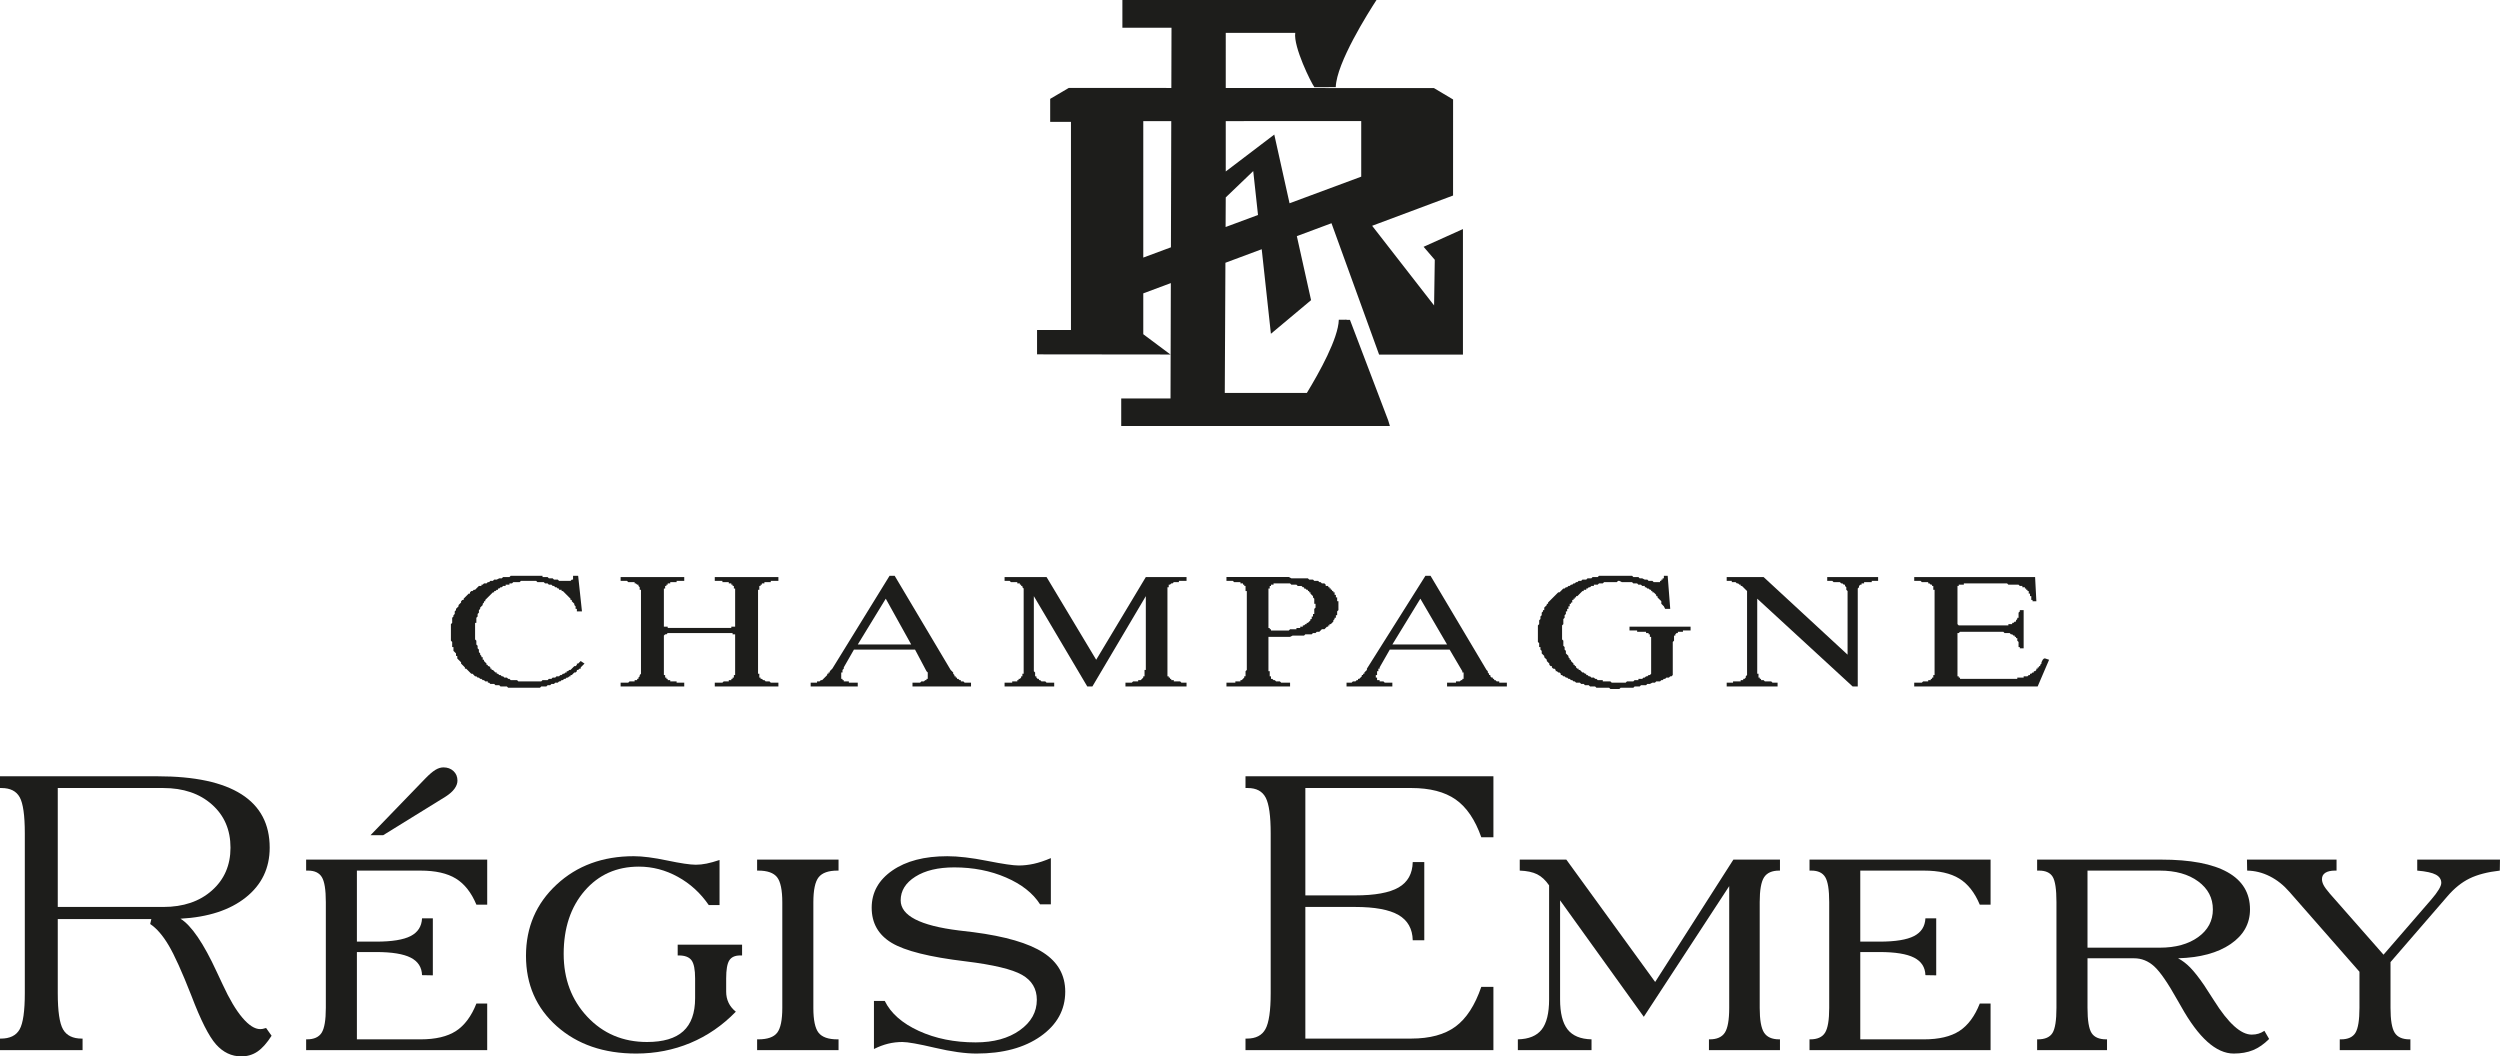 <?xml version="1.0" encoding="UTF-8"?><svg id="Calque_2" xmlns="http://www.w3.org/2000/svg" width="163.689mm" height="69.168mm" viewBox="0 0 464 196.066"><defs><style>.cls-1{fill:#1d1d1b;}</style></defs><g id="Calque_1-2"><g><polygon class="cls-1" points="98.33 127.648 98.566 127.648 99.038 127.648 99.275 127.648 99.511 127.648 99.747 127.648 100.219 127.648 100.456 127.411 100.692 127.411 100.928 127.411 101.4 127.411 101.636 127.175 101.872 127.175 102.109 127.175 102.345 126.939 102.581 126.939 102.817 126.939 103.053 126.703 103.289 126.703 103.526 126.703 103.762 126.467 103.998 126.467 104.234 126.231 104.47 126.231 104.706 125.994 104.943 125.994 105.179 125.758 105.415 125.758 105.651 125.522 105.887 125.522 105.887 125.286 106.123 125.286 106.359 125.05 106.596 124.814 106.832 124.814 107.068 124.577 107.068 124.341 107.304 124.341 107.54 124.105 107.776 124.105 107.776 123.869 108.013 123.633 108.249 123.397 108.485 123.16 107.776 122.688 107.54 122.924 107.304 123.16 107.068 123.16 107.068 123.397 106.832 123.633 106.596 123.633 106.359 123.869 106.123 124.105 105.887 124.341 105.651 124.341 105.415 124.577 105.179 124.577 105.179 124.814 104.943 124.814 104.706 125.05 104.47 125.05 104.234 125.286 103.998 125.286 103.762 125.522 103.526 125.522 103.289 125.522 103.053 125.758 102.817 125.758 102.581 125.758 102.345 125.994 102.109 125.994 101.872 125.994 101.636 126.231 101.4 126.231 101.164 126.231 100.928 126.231 100.692 126.231 100.456 126.467 100.219 126.467 99.983 126.467 99.747 126.467 99.511 126.467 99.275 126.467 99.038 126.467 98.802 126.467 98.566 126.467 98.33 126.467 98.094 126.467 97.858 126.467 97.621 126.467 97.385 126.467 97.149 126.467 96.913 126.467 96.677 126.467 96.441 126.467 96.205 126.467 95.968 126.231 95.732 126.231 95.496 126.231 95.26 126.231 95.024 126.231 94.788 126.231 94.552 125.994 94.315 125.994 94.079 125.758 93.843 125.758 93.607 125.758 93.371 125.522 93.135 125.522 92.898 125.286 92.662 125.286 92.426 125.05 92.19 125.05 92.19 124.814 91.954 124.814 91.718 124.577 91.481 124.341 91.245 124.341 91.245 124.105 91.009 124.105 91.009 123.869 90.773 123.633 90.537 123.633 90.537 123.397 90.3 123.397 90.3 123.16 90.064 122.924 89.828 122.688 89.828 122.452 89.592 122.452 89.592 122.216 89.592 121.98 89.356 121.98 89.356 121.743 89.12 121.507 89.12 121.271 88.884 121.035 88.884 120.799 88.884 120.563 88.647 120.326 88.647 120.09 88.647 119.854 88.411 119.618 88.411 119.382 88.411 119.146 88.411 118.909 88.175 118.673 88.175 118.437 88.175 118.201 88.175 117.965 88.175 117.729 88.175 117.493 88.175 117.256 88.175 117.02 88.175 116.784 88.175 116.548 88.175 116.312 88.175 116.076 88.175 115.84 88.175 115.603 88.411 115.603 88.411 115.367 88.411 115.131 88.411 114.895 88.411 114.659 88.647 114.422 88.647 114.186 88.647 113.95 88.884 113.714 88.884 113.478 88.884 113.242 89.12 113.005 89.12 112.769 89.356 112.533 89.592 112.297 89.592 112.061 89.828 111.825 89.828 111.589 90.064 111.589 90.064 111.352 90.3 111.116 90.537 110.88 90.773 110.644 91.009 110.408 91.245 110.172 91.481 109.936 91.718 109.936 91.718 109.699 91.954 109.699 92.19 109.463 92.426 109.463 92.426 109.227 92.662 109.227 92.898 108.991 93.135 108.991 93.371 108.755 93.607 108.755 93.843 108.755 93.843 108.518 94.079 108.518 94.315 108.518 94.552 108.518 94.552 108.282 94.788 108.282 95.024 108.282 95.26 108.046 95.496 108.046 95.732 108.046 95.968 108.046 96.205 108.046 96.441 108.046 96.677 107.81 96.913 107.81 97.385 107.81 97.621 107.81 97.858 107.81 98.094 107.81 98.33 107.81 98.566 107.81 98.802 107.81 99.038 107.81 99.275 107.81 99.511 107.81 99.747 108.046 99.983 108.046 100.219 108.046 100.456 108.046 100.692 108.046 100.928 108.046 101.164 108.282 101.4 108.282 101.636 108.282 101.872 108.518 102.109 108.518 102.345 108.518 102.581 108.755 102.817 108.755 103.053 108.991 103.289 108.991 103.526 109.227 103.762 109.227 103.762 109.463 103.998 109.463 104.234 109.463 104.234 109.699 104.47 109.699 104.706 109.936 104.943 110.172 105.179 110.408 105.415 110.644 105.651 110.88 105.887 111.116 105.887 111.352 106.123 111.352 106.123 111.589 106.359 111.825 106.596 112.061 106.596 112.297 106.832 112.533 106.832 112.769 106.832 113.005 107.068 113.005 107.068 113.242 107.068 113.478 108.013 113.478 107.304 106.865 106.359 106.865 106.359 107.101 106.359 107.338 106.359 107.574 106.123 107.574 105.887 107.81 105.651 107.81 105.415 107.81 105.179 107.81 104.943 107.81 104.706 107.81 104.47 107.81 104.234 107.81 103.998 107.81 103.762 107.81 103.526 107.574 103.289 107.574 102.817 107.574 102.581 107.338 102.109 107.338 101.872 107.338 101.636 107.101 101.4 107.101 101.164 107.101 100.928 107.101 100.692 107.101 100.692 106.865 100.456 106.865 100.219 106.865 99.983 106.865 99.747 106.865 99.511 106.865 99.275 106.865 99.038 106.865 98.566 106.865 98.33 106.865 98.094 106.865 97.858 106.865 97.621 106.865 97.149 106.865 96.913 106.865 96.677 106.865 96.441 106.865 96.205 106.865 95.968 106.865 95.496 106.865 95.26 106.865 95.024 106.865 94.788 106.865 94.552 107.101 94.079 107.101 93.843 107.101 93.607 107.101 93.371 107.101 93.135 107.338 92.898 107.338 92.662 107.338 92.19 107.574 91.954 107.574 91.718 107.574 91.481 107.81 91.245 107.81 91.009 107.81 90.773 108.046 90.537 108.046 90.3 108.282 90.064 108.282 89.828 108.282 89.592 108.518 89.356 108.518 89.356 108.755 89.12 108.755 88.884 108.755 88.647 108.991 88.411 109.227 88.175 109.463 87.939 109.463 87.703 109.699 87.467 109.699 87.231 109.936 87.231 110.172 86.994 110.172 86.758 110.408 86.522 110.644 86.286 110.88 86.05 111.116 86.05 111.352 85.814 111.352 85.577 111.589 85.577 111.825 85.341 112.061 85.105 112.297 85.105 112.533 84.869 112.769 84.633 113.005 84.633 113.242 84.397 113.478 84.397 113.714 84.397 113.95 84.16 114.186 84.16 114.422 83.924 114.659 83.924 114.895 83.924 115.131 83.924 115.367 83.924 115.603 83.688 115.84 83.688 116.076 83.688 116.312 83.688 116.548 83.688 116.784 83.688 117.02 83.688 117.256 83.688 117.493 83.688 117.729 83.688 117.965 83.688 118.201 83.688 118.437 83.688 118.673 83.688 118.909 83.924 119.146 83.924 119.382 83.924 119.618 83.924 119.854 83.924 120.09 84.16 120.09 84.16 120.326 84.16 120.563 84.16 120.799 84.397 121.035 84.633 121.271 84.633 121.507 84.633 121.743 84.869 121.743 84.869 121.98 84.869 122.216 85.105 122.452 85.341 122.688 85.577 122.924 85.577 123.16 85.814 123.397 86.05 123.633 86.286 123.869 86.286 124.105 86.522 124.105 86.758 124.341 86.994 124.577 87.231 124.814 87.467 125.05 87.703 125.05 87.939 125.286 88.175 125.522 88.411 125.522 88.647 125.758 88.884 125.758 89.12 125.994 89.356 125.994 89.592 126.231 89.828 126.231 90.064 126.467 90.3 126.467 90.537 126.467 90.537 126.703 90.773 126.703 91.009 126.939 91.481 126.939 91.718 126.939 91.954 127.175 92.19 127.175 92.662 127.175 92.898 127.411 93.135 127.411 93.371 127.411 93.607 127.411 94.079 127.411 94.315 127.648 94.552 127.648 95.024 127.648 95.26 127.648 95.496 127.648 95.732 127.648 96.205 127.648 96.441 127.648 96.677 127.648 97.149 127.648 97.385 127.648 97.621 127.648 98.094 127.648 98.33 127.648"/><polygon class="cls-1" points="126.995 126.703 126.759 126.703 126.522 126.703 126.286 126.703 126.05 126.703 125.814 126.703 125.578 126.703 125.578 126.467 125.342 126.467 125.106 126.467 124.869 126.467 124.633 126.467 124.397 126.467 124.397 126.231 124.161 126.231 123.925 126.231 123.925 125.994 123.689 125.994 123.689 125.758 123.452 125.758 123.452 125.522 123.452 125.286 123.216 125.286 123.216 125.05 123.216 124.814 123.216 124.577 123.216 124.341 123.216 124.105 123.216 123.869 123.216 118.437 123.216 118.201 123.216 117.965 123.452 117.729 123.689 117.729 123.925 117.493 124.161 117.493 124.397 117.493 135.497 117.493 135.733 117.493 135.969 117.493 135.969 117.729 136.205 117.729 136.441 117.729 136.441 117.965 136.441 118.201 136.441 118.437 136.441 124.105 136.441 124.341 136.441 124.577 136.441 124.814 136.441 125.05 136.441 125.286 136.205 125.286 136.205 125.522 136.205 125.758 135.969 125.758 135.969 125.994 135.733 125.994 135.733 126.231 135.497 126.231 135.26 126.231 135.26 126.467 135.024 126.467 134.788 126.467 134.552 126.467 134.316 126.467 134.08 126.703 133.843 126.703 133.607 126.703 133.371 126.703 133.135 126.703 132.899 126.703 132.663 126.703 132.663 127.411 144.471 127.411 144.471 126.703 144.234 126.703 143.998 126.703 143.762 126.703 143.526 126.703 143.29 126.703 143.054 126.703 142.818 126.467 142.581 126.467 142.345 126.467 142.109 126.467 141.873 126.231 141.637 126.231 141.401 125.994 141.164 125.994 141.164 125.758 140.928 125.758 140.928 125.522 140.928 125.286 140.928 125.05 140.692 125.05 140.692 124.814 140.692 124.577 140.692 124.341 140.692 124.105 140.692 123.869 140.692 110.408 140.692 110.172 140.692 109.936 140.692 109.699 140.692 109.463 140.928 109.463 140.928 109.227 140.928 108.991 140.928 108.755 141.164 108.755 141.164 108.518 141.401 108.518 141.401 108.282 141.637 108.282 141.873 108.282 141.873 108.046 142.109 108.046 142.345 108.046 142.581 108.046 142.818 108.046 143.054 108.046 143.054 107.81 143.29 107.81 143.526 107.81 143.762 107.81 143.998 107.81 144.234 107.81 144.471 107.81 144.471 107.101 132.663 107.101 132.663 107.81 132.899 107.81 133.135 107.81 133.371 107.81 133.607 107.81 133.843 107.81 134.08 107.81 134.08 108.046 134.316 108.046 134.552 108.046 134.788 108.046 135.024 108.046 135.26 108.046 135.26 108.282 135.497 108.282 135.733 108.282 135.733 108.518 135.969 108.518 135.969 108.755 136.205 108.755 136.205 108.991 136.205 109.227 136.441 109.227 136.441 109.463 136.441 109.699 136.441 109.936 136.441 110.172 136.441 110.408 136.441 115.367 136.441 115.603 136.441 115.84 136.441 116.076 136.441 116.312 136.205 116.312 135.969 116.312 135.733 116.312 135.733 116.548 135.497 116.548 124.397 116.548 124.161 116.548 123.925 116.548 123.925 116.312 123.689 116.312 123.452 116.312 123.216 116.312 123.216 116.076 123.216 115.84 123.216 115.603 123.216 110.408 123.216 110.172 123.216 109.936 123.216 109.699 123.216 109.463 123.216 109.227 123.452 109.227 123.452 108.991 123.452 108.755 123.689 108.755 123.689 108.518 123.925 108.518 123.925 108.282 124.161 108.282 124.397 108.282 124.397 108.046 124.633 108.046 124.869 108.046 125.106 108.046 125.342 108.046 125.578 108.046 125.578 107.81 125.814 107.81 126.05 107.81 126.286 107.81 126.522 107.81 126.759 107.81 126.995 107.81 126.995 107.101 115.187 107.101 115.187 107.81 115.423 107.81 115.659 107.81 115.895 107.81 116.131 107.81 116.368 107.81 116.604 108.046 116.84 108.046 117.076 108.046 117.312 108.046 117.548 108.046 117.784 108.046 117.784 108.282 118.021 108.282 118.257 108.518 118.493 108.518 118.493 108.755 118.729 108.991 118.729 109.227 118.729 109.463 118.965 109.463 118.965 109.699 118.965 109.936 118.965 110.172 118.965 110.408 118.965 124.105 118.965 124.341 118.965 124.577 118.965 124.814 118.965 125.05 118.729 125.286 118.729 125.522 118.493 125.758 118.493 125.994 118.257 125.994 118.257 126.231 118.021 126.231 117.784 126.231 117.784 126.467 117.548 126.467 117.312 126.467 117.076 126.467 116.84 126.467 116.604 126.703 116.368 126.703 116.131 126.703 115.895 126.703 115.659 126.703 115.423 126.703 115.187 126.703 115.187 127.411 126.995 127.411 126.995 126.703"/><path class="cls-1" d="M158.73,126.703h-1.181v-.236h-.945v-.236h-.236v-.236h-.236v-1.181h.236v-.472l.236-.236v-.236l1.889-3.306h11.336l2.126,4.015,.236,.236v1.181h-.236v.236h-.236l-.236,.236h-.472l-.236,.236h-1.417v.709h10.863v-.709h-1.181l-.236-.236h-.472v-.236h-.236l-.236-.236h-.236v-.236h-.236v-.236h-.236v-.236l-.236-.236v-.236l-.236-.236-.236-.236-10.391-17.476h-.945l-10.627,17.24-.236,.236-.236,.236v.236h-.236v.236h-.236v.236l-.236,.236-.236,.236-.236,.236-.236,.236h-.236l-.236,.236h-.472v.236h-1.181v.709h8.738v-.709h-.472Zm5.668-15.587l4.723,8.502h-9.919l5.196-8.502Z"/><polygon class="cls-1" points="203.453 122.452 194.243 107.101 186.45 107.101 186.45 107.81 186.686 107.81 186.922 107.81 187.158 107.81 187.394 107.81 187.631 108.046 187.867 108.046 188.103 108.046 188.339 108.046 188.575 108.046 188.811 108.046 188.811 108.282 189.048 108.282 189.284 108.282 189.284 108.518 189.52 108.518 189.52 108.755 189.756 108.755 189.756 108.991 189.992 109.227 189.992 109.463 189.992 109.699 189.992 109.936 189.992 110.172 189.992 110.408 189.992 110.644 189.992 110.88 189.992 123.16 189.992 123.397 189.992 123.633 189.992 123.869 189.992 124.105 189.992 124.341 189.992 124.577 189.992 124.814 189.992 125.05 189.756 125.05 189.756 125.286 189.756 125.522 189.52 125.522 189.52 125.758 189.284 125.994 189.048 125.994 189.048 126.231 188.811 126.231 188.811 126.467 188.575 126.467 188.339 126.467 188.103 126.467 187.867 126.467 187.867 126.703 187.631 126.703 187.394 126.703 187.158 126.703 186.922 126.703 186.686 126.703 186.45 126.703 186.45 127.411 195.66 127.411 195.66 126.703 195.424 126.703 195.188 126.703 194.952 126.703 194.715 126.703 194.479 126.703 194.243 126.703 194.007 126.467 193.771 126.467 193.535 126.467 193.298 126.467 193.062 126.231 192.826 126.231 192.826 125.994 192.59 125.994 192.354 125.758 192.354 125.522 192.118 125.522 192.118 125.286 192.118 125.05 192.118 124.814 191.881 124.577 191.881 124.341 191.881 124.105 191.881 123.869 191.881 123.633 191.881 123.397 191.881 110.644 201.8 127.411 202.745 127.411 212.664 110.644 212.664 123.633 212.664 123.869 212.664 124.105 212.664 124.341 212.427 124.341 212.427 124.577 212.427 124.814 212.427 125.05 212.427 125.286 212.427 125.522 212.191 125.522 212.191 125.758 211.955 125.994 211.719 126.231 211.483 126.231 211.247 126.231 211.247 126.467 211.011 126.467 210.774 126.467 210.538 126.467 210.302 126.467 210.066 126.703 209.83 126.703 209.594 126.703 209.357 126.703 209.121 126.703 208.885 126.703 208.885 127.411 220.221 127.411 220.221 126.703 219.985 126.703 219.749 126.703 219.512 126.703 219.276 126.703 219.04 126.467 218.804 126.467 218.568 126.467 218.331 126.467 218.095 126.467 217.859 126.467 217.859 126.231 217.623 126.231 217.387 126.231 217.387 125.994 217.151 125.994 217.151 125.758 216.915 125.758 216.915 125.522 216.678 125.522 216.678 125.286 216.678 125.05 216.678 124.814 216.678 124.577 216.678 124.341 216.678 124.105 216.678 123.869 216.678 123.633 216.678 110.88 216.678 110.644 216.678 110.408 216.678 110.172 216.678 109.936 216.678 109.699 216.678 109.463 216.678 109.227 216.678 108.991 216.915 108.991 216.915 108.755 216.915 108.518 217.151 108.518 217.387 108.282 217.623 108.282 217.859 108.046 218.095 108.046 218.331 108.046 218.568 108.046 218.804 108.046 218.804 107.81 219.04 107.81 219.276 107.81 219.512 107.81 219.749 107.81 219.985 107.81 220.221 107.81 220.221 107.101 212.664 107.101 203.453 122.452"/><path class="cls-1" d="M239.439,126.703h-1.653l-.236-.236h-.709l-.236-.236h-.236l-.236-.236h-.236v-.472h-.236v-.945h-.236v-6.376h4.015l.472-.236h2.125l.236-.236h1.181l.236-.236h.472l.236-.236h.472l.236-.236,.236-.236h.472l.236-.236,.236-.236h.236v-.236h.236v-.236h.236l.236-.236,.236-.236v-.236l.236-.236v-.236h.236v-.472h.236v-.709l.236-.236v-1.653h-.236v-.709h-.236v-.472h-.236v-.472h-.236v-.236h-.236v-.236h-.236v-.236h-.236v-.236h-.236v-.236h-.472v-.236l-.236-.236h-.472l-.236-.236h-.236l-.236-.236h-.708l-.236-.236h-.709l-.236-.236h-3.07l-.472-.236h-11.572v.709h1.181l.236,.236h1.181v.236h.472v.236h.236v.236h.236v.945h.236v14.642l-.236,.236v.945h-.236v.236l-.236,.236-.236,.236h-.236v.236h-.945v.236h-1.653v.709h11.808v-.709Zm-4.015-10.391v-7.085h.236v-.472h.236v-.236h.472v-.236h3.07l.236,.236h.945l.236,.236h.708l.236,.236h.236v.236h.236l.236,.236h.236v.236h.236v.236h.236v.236l.236,.236,.236,.236v.236l.236,.236v.945h.236v.708l-.236,.236v.945h-.236v.472h-.236v.472h-.236v.236l-.236,.236-.236,.236h-.236v.236h-.236l-.236,.236h-.236v.236h-.472v.236h-.709v.236h-1.181l-.236,.236h-3.306v-.236h-.236v-.236h-.236v-.236Z"/><path class="cls-1" d="M279.203,126.703h-.945v-.236h-.472l-.236-.236h-.236v-.236h-.236v-.236h-.236l-.236-.236v-.236h-.236v-.236l-.236-.236v-.236l-.236-.236-10.391-17.476h-.945l-10.863,17.24v.236l-.236,.236-.236,.236v.236h-.236v.236h-.236v.236l-.236,.236-.236,.236h-.236v.236h-.236l-.236,.236h-.472l-.236,.236h-.945v.709h8.502v-.709h-1.417l-.236-.236h-.709v-.236h-.472v-.472h-.236v-.472h.236v-.709h.236v-.472h.236v-.236l1.889-3.306h11.1l2.362,4.015v.236h.236v1.181h-.236v.236h-.236l-.236,.236h-.708v.236h-1.653v.709h11.1v-.709h-.472Zm-20.782-7.085l5.196-8.502,4.959,8.502h-10.155Z"/><polygon class="cls-1" points="285.669 119.618 285.669 119.854 285.669 120.09 285.905 120.09 285.905 120.326 285.905 120.563 286.141 120.799 286.141 121.035 286.141 121.271 286.377 121.507 286.614 121.743 286.614 121.98 286.85 122.216 287.086 122.452 287.086 122.688 287.322 122.924 287.558 123.16 287.558 123.397 287.795 123.633 288.031 123.633 288.031 123.869 288.267 124.105 288.503 124.105 288.739 124.341 288.739 124.577 288.975 124.577 289.211 124.814 289.448 124.814 289.684 125.05 289.684 125.286 289.92 125.286 290.156 125.522 290.392 125.522 290.628 125.758 290.865 125.758 291.101 125.994 291.337 125.994 291.573 126.231 291.809 126.231 292.045 126.467 292.281 126.467 292.518 126.703 292.99 126.703 293.226 126.703 293.462 126.939 293.699 126.939 293.935 126.939 294.171 127.175 294.643 127.175 294.879 127.175 295.115 127.411 295.352 127.411 295.588 127.411 296.06 127.411 296.296 127.648 296.532 127.648 296.769 127.648 297.241 127.648 297.477 127.648 297.713 127.648 297.949 127.648 298.422 127.648 298.658 127.648 298.894 127.884 299.13 127.884 299.603 127.884 299.839 127.884 300.075 127.884 300.547 127.884 300.783 127.648 301.019 127.648 301.256 127.648 301.728 127.648 301.964 127.648 302.2 127.648 302.437 127.648 302.909 127.648 303.145 127.648 303.381 127.411 303.617 127.411 304.089 127.411 304.326 127.411 304.562 127.175 304.798 127.175 305.27 127.175 305.507 127.175 305.743 126.939 305.979 126.939 306.215 126.939 306.687 126.703 306.923 126.703 307.16 126.703 307.396 126.467 307.632 126.467 308.104 126.467 308.341 126.231 308.577 126.231 308.813 125.994 309.049 125.994 309.285 125.758 309.521 125.758 309.757 125.758 309.994 125.522 310.23 125.522 310.466 125.286 310.466 119.382 310.466 119.146 310.702 118.909 310.702 118.673 310.702 118.437 310.702 118.201 310.702 117.965 310.938 117.965 310.938 117.729 311.174 117.493 311.411 117.493 311.411 117.256 311.647 117.256 311.883 117.256 312.119 117.256 312.355 117.256 312.355 117.02 312.591 117.02 312.827 117.02 313.064 117.02 313.3 117.02 313.536 117.02 313.772 117.02 313.772 116.312 302.437 116.312 302.437 117.02 302.673 117.02 302.909 117.02 303.145 117.02 303.381 117.02 303.617 117.02 303.853 117.02 303.853 117.256 304.089 117.256 304.326 117.256 304.562 117.256 304.798 117.256 305.034 117.256 305.27 117.256 305.507 117.256 305.507 117.493 305.743 117.493 305.979 117.493 305.979 117.729 306.215 117.729 306.215 117.965 306.215 118.201 306.451 118.201 306.451 118.437 306.451 118.673 306.451 118.909 306.451 119.146 306.451 119.382 306.451 119.618 306.451 125.05 306.215 125.286 305.979 125.286 305.743 125.522 305.507 125.522 305.27 125.758 305.034 125.758 304.798 125.994 304.562 125.994 304.326 125.994 304.089 125.994 304.089 126.231 303.853 126.231 303.617 126.231 303.381 126.231 303.145 126.467 302.909 126.467 302.673 126.467 302.437 126.467 302.2 126.467 301.964 126.467 301.728 126.703 301.492 126.703 301.256 126.703 301.019 126.703 300.783 126.703 300.547 126.703 300.311 126.703 300.075 126.703 299.839 126.703 299.603 126.703 299.366 126.703 299.13 126.703 298.894 126.467 298.658 126.467 298.422 126.467 298.185 126.467 297.949 126.467 297.713 126.467 297.477 126.467 297.477 126.231 297.241 126.231 297.005 126.231 296.769 126.231 296.532 126.231 296.296 125.994 296.06 125.994 295.824 125.758 295.588 125.758 295.352 125.758 295.115 125.522 294.879 125.522 294.643 125.286 294.407 125.286 294.407 125.05 294.171 125.05 293.935 124.814 293.699 124.814 293.462 124.577 293.226 124.341 292.99 124.341 292.99 124.105 292.754 124.105 292.518 123.869 292.518 123.633 292.281 123.633 292.281 123.397 292.045 123.397 292.045 123.16 291.809 122.924 291.573 122.688 291.573 122.452 291.337 122.452 291.337 122.216 291.101 121.98 291.101 121.743 290.865 121.507 290.628 121.271 290.628 121.035 290.628 120.799 290.392 120.563 290.392 120.326 290.392 120.09 290.156 119.854 290.156 119.618 290.156 119.382 290.156 119.146 290.156 118.909 289.92 118.673 289.92 118.437 289.92 118.201 289.92 117.965 289.92 117.729 289.92 117.493 289.92 117.256 289.92 117.02 289.92 116.784 289.92 116.548 289.92 116.312 289.92 116.076 290.156 115.84 290.156 115.603 290.156 115.367 290.156 115.131 290.156 114.895 290.392 114.659 290.392 114.422 290.392 114.186 290.628 113.95 290.628 113.714 290.628 113.478 290.865 113.478 290.865 113.242 290.865 113.005 291.101 113.005 291.101 112.769 291.101 112.533 291.337 112.533 291.337 112.297 291.337 112.061 291.573 112.061 291.573 111.825 291.809 111.825 291.809 111.589 291.809 111.352 292.045 111.352 292.045 111.116 292.281 111.116 292.281 110.88 292.518 110.88 292.518 110.644 292.754 110.644 292.99 110.408 293.226 110.172 293.462 109.936 293.699 109.699 293.935 109.699 293.935 109.463 294.171 109.463 294.407 109.463 294.407 109.227 294.643 109.227 294.879 108.991 295.115 108.991 295.352 108.755 295.588 108.755 295.824 108.755 295.824 108.518 296.06 108.518 296.296 108.518 296.532 108.518 296.769 108.282 297.005 108.282 297.241 108.282 297.477 108.282 297.713 108.046 297.949 108.046 298.185 108.046 298.422 108.046 298.658 108.046 298.894 108.046 299.13 108.046 299.366 108.046 299.603 108.046 299.839 108.046 300.075 108.046 300.311 107.81 300.547 107.81 301.019 108.046 301.256 108.046 301.492 108.046 301.728 108.046 301.964 108.046 302.2 108.046 302.437 108.046 302.673 108.046 302.909 108.046 303.145 108.282 303.381 108.282 303.617 108.282 303.853 108.282 304.089 108.518 304.326 108.518 304.562 108.518 304.798 108.755 305.034 108.755 305.27 108.755 305.27 108.991 305.507 108.991 305.743 109.227 305.979 109.227 306.215 109.463 306.451 109.463 306.451 109.699 306.687 109.699 306.687 109.936 306.923 109.936 307.16 110.172 307.396 110.408 307.396 110.644 307.632 110.644 307.632 110.88 307.868 111.116 308.104 111.352 308.341 111.589 308.341 112.061 308.577 112.297 308.813 112.533 309.049 113.005 309.994 113.005 309.521 106.865 308.813 106.865 308.813 107.101 308.813 107.338 308.577 107.338 308.577 107.574 308.341 107.574 308.341 107.81 308.104 107.81 308.104 108.046 307.868 108.046 307.632 108.046 307.396 108.046 307.16 108.046 306.923 108.046 306.687 107.81 306.451 107.81 306.215 107.81 305.979 107.81 305.743 107.574 305.507 107.574 305.27 107.574 304.798 107.338 304.562 107.338 304.326 107.338 304.089 107.101 303.853 107.101 303.617 107.101 303.381 107.101 303.145 107.101 302.909 106.865 302.437 106.865 302.2 106.865 301.964 106.865 301.728 106.865 301.492 106.865 301.019 106.865 300.783 106.865 300.547 106.865 300.311 106.865 299.839 106.865 299.603 106.865 299.366 106.865 299.13 106.865 298.894 106.865 298.422 106.865 298.185 106.865 297.949 106.865 297.713 106.865 297.241 106.865 297.005 106.865 296.769 106.865 296.532 107.101 296.296 107.101 295.824 107.101 295.588 107.101 295.352 107.338 295.115 107.338 294.879 107.338 294.643 107.338 294.407 107.574 293.935 107.574 293.699 107.574 293.462 107.81 293.226 107.81 292.99 107.81 292.754 108.046 292.518 108.046 292.281 108.282 292.045 108.282 291.809 108.518 291.573 108.518 291.337 108.755 291.101 108.755 290.865 108.991 290.628 108.991 290.392 109.227 290.156 109.227 289.92 109.463 289.684 109.699 289.448 109.936 289.211 109.936 288.975 110.172 288.739 110.408 288.503 110.644 288.267 110.88 288.031 111.116 287.795 111.352 287.558 111.589 287.322 111.825 287.322 112.061 287.086 112.061 287.086 112.297 286.85 112.533 286.614 112.769 286.614 113.005 286.614 113.242 286.377 113.242 286.377 113.478 286.141 113.714 286.141 113.95 286.141 114.186 285.905 114.422 285.905 114.659 285.905 114.895 285.669 115.131 285.669 115.367 285.669 115.603 285.669 115.84 285.433 116.076 285.433 116.312 285.433 116.548 285.433 116.784 285.433 117.02 285.433 117.256 285.433 117.493 285.433 117.729 285.433 117.965 285.433 118.201 285.433 118.437 285.433 118.673 285.433 118.909 285.433 119.146 285.669 119.382 285.669 119.618"/><polygon class="cls-1" points="329.92 126.703 329.684 126.703 329.448 126.703 329.212 126.703 328.976 126.703 328.74 126.467 328.503 126.467 328.267 126.467 328.031 126.467 327.795 126.467 327.559 126.467 327.323 126.231 327.087 126.231 326.85 126.231 326.85 125.994 326.614 125.994 326.614 125.758 326.378 125.758 326.378 125.522 326.378 125.286 326.378 125.05 326.142 125.05 326.142 124.814 326.142 124.577 326.142 124.341 326.142 124.105 326.142 123.869 326.142 111.116 343.854 127.411 344.799 127.411 344.799 110.644 344.799 110.408 344.799 110.172 344.799 109.936 344.799 109.699 344.799 109.463 344.799 109.227 345.035 108.991 345.035 108.755 345.271 108.518 345.507 108.518 345.507 108.282 345.743 108.282 345.979 108.282 345.979 108.046 346.216 108.046 346.452 108.046 346.688 108.046 346.924 108.046 347.16 108.046 347.396 108.046 347.396 107.81 347.632 107.81 347.869 107.81 348.105 107.81 348.341 107.81 348.577 107.81 348.577 107.101 339.131 107.101 339.131 107.81 339.367 107.81 339.603 107.81 339.839 107.81 340.075 107.81 340.312 108.046 340.548 108.046 340.784 108.046 341.02 108.046 341.256 108.046 341.492 108.046 341.728 108.282 341.965 108.282 342.201 108.518 342.437 108.518 342.437 108.755 342.673 108.991 342.673 109.227 342.673 109.463 342.909 109.699 342.909 109.936 342.909 110.172 342.909 110.408 342.909 110.644 342.909 121.507 327.323 107.101 320.474 107.101 320.474 107.81 320.71 107.81 320.946 107.81 321.182 107.81 321.419 107.81 321.419 108.046 321.655 108.046 321.891 108.046 322.127 108.046 322.363 108.282 322.599 108.282 322.836 108.518 323.072 108.518 323.072 108.755 323.308 108.755 323.544 108.991 323.78 109.227 324.016 109.463 324.253 109.699 324.253 109.936 324.253 123.869 324.253 124.105 324.253 124.341 324.253 124.577 324.253 124.814 324.253 125.05 324.253 125.286 324.016 125.522 324.016 125.758 323.78 125.994 323.544 125.994 323.544 126.231 323.308 126.231 323.072 126.231 323.072 126.467 322.836 126.467 322.599 126.467 322.363 126.467 322.127 126.467 321.891 126.467 321.655 126.467 321.655 126.703 321.419 126.703 321.182 126.703 320.946 126.703 320.71 126.703 320.474 126.703 320.474 127.411 329.92 127.411 329.92 126.703"/><polygon class="cls-1" points="380.312 122.452 379.603 122.216 379.367 122.216 379.131 122.452 378.895 122.924 378.895 123.16 378.659 123.397 378.659 123.633 378.423 123.633 378.423 123.869 378.187 123.869 378.187 124.105 377.95 124.105 377.95 124.341 377.714 124.577 377.478 124.577 377.478 124.814 377.242 124.814 377.006 125.05 376.769 125.05 376.769 125.286 376.533 125.286 376.297 125.522 376.061 125.522 375.825 125.522 375.589 125.522 375.589 125.758 375.353 125.758 375.116 125.758 374.88 125.758 374.644 125.758 374.408 125.758 374.408 125.994 374.172 125.994 373.936 125.994 373.7 125.994 373.227 125.994 372.991 125.994 372.519 125.994 372.283 125.994 372.046 125.994 371.81 125.994 371.574 125.994 371.338 125.994 365.198 125.994 364.962 125.994 364.725 125.994 364.489 125.994 364.253 125.994 364.017 125.994 363.781 125.994 363.781 125.758 363.545 125.758 363.545 125.522 363.308 125.522 363.308 125.286 363.308 125.05 363.308 124.814 363.308 124.577 363.308 124.341 363.308 118.201 363.308 117.965 363.308 117.729 363.308 117.493 363.545 117.493 363.781 117.256 364.017 117.256 364.253 117.256 364.489 117.256 369.685 117.256 369.921 117.256 370.157 117.256 370.393 117.256 370.629 117.256 370.865 117.256 371.102 117.256 371.338 117.256 371.574 117.256 371.81 117.256 372.046 117.493 372.283 117.493 372.519 117.493 372.755 117.493 372.991 117.493 373.227 117.729 373.463 117.729 373.7 117.965 373.936 117.965 373.936 118.201 374.172 118.201 374.172 118.437 374.408 118.437 374.408 118.673 374.408 118.909 374.644 119.146 374.644 119.382 374.644 119.618 374.644 119.854 374.644 120.09 374.88 120.09 374.88 120.326 375.589 120.326 375.589 113.242 374.88 113.242 374.88 113.478 374.644 113.714 374.644 113.95 374.644 114.186 374.644 114.422 374.644 114.659 374.408 114.659 374.408 114.895 374.172 115.131 374.172 115.367 373.936 115.367 373.7 115.603 373.463 115.603 373.463 115.84 373.227 115.84 372.991 115.84 372.755 115.84 372.755 116.076 372.519 116.076 372.283 116.076 372.046 116.076 371.81 116.076 371.574 116.076 371.338 116.076 371.102 116.076 370.865 116.076 370.629 116.076 370.393 116.076 369.921 116.076 369.685 116.076 364.489 116.076 364.253 116.076 364.017 116.076 363.781 116.076 363.545 116.076 363.308 115.84 363.308 115.603 363.308 115.367 363.308 115.131 363.308 109.699 363.308 109.463 363.308 109.227 363.308 108.991 363.308 108.755 363.545 108.755 363.545 108.518 363.781 108.518 364.017 108.518 364.253 108.518 364.489 108.518 364.489 108.282 364.725 108.282 364.962 108.282 365.198 108.282 371.81 108.282 372.046 108.282 372.283 108.282 372.519 108.282 372.755 108.518 372.991 108.518 373.227 108.518 373.463 108.518 373.7 108.518 373.936 108.518 374.172 108.518 374.408 108.518 374.644 108.518 374.88 108.755 375.116 108.755 375.353 108.755 375.353 108.991 375.589 108.991 375.825 108.991 375.825 109.227 376.061 109.227 376.061 109.463 376.297 109.463 376.297 109.699 376.533 109.699 376.533 109.936 376.533 110.172 376.769 110.172 376.769 110.408 376.769 110.644 377.006 110.644 377.006 110.88 377.006 111.116 377.006 111.352 377.242 111.352 377.242 111.589 377.95 111.589 377.714 107.101 355.279 107.101 355.279 107.81 355.515 107.81 355.751 107.81 355.987 107.81 356.224 107.81 356.46 107.81 356.696 108.046 356.932 108.046 357.168 108.046 357.404 108.046 357.64 108.046 357.877 108.046 357.877 108.282 358.113 108.282 358.349 108.518 358.585 108.518 358.585 108.755 358.821 108.755 358.821 108.991 358.821 109.227 358.821 109.463 359.058 109.463 359.058 109.699 359.058 109.936 359.058 110.172 359.058 110.408 359.058 124.105 359.058 124.341 359.058 124.577 359.058 124.814 359.058 125.05 359.058 125.286 358.821 125.286 358.821 125.522 358.821 125.758 358.585 125.758 358.585 125.994 358.349 125.994 358.349 126.231 358.113 126.231 357.877 126.231 357.877 126.467 357.64 126.467 357.404 126.467 357.168 126.467 356.932 126.467 356.696 126.703 356.46 126.703 356.224 126.703 355.987 126.703 355.751 126.703 355.515 126.703 355.279 126.703 355.279 127.411 378.187 127.411 380.312 122.452"/><path class="cls-1" d="M419.182,191.848c-.375,.117-.797,.176-1.266,.176-2.015,0-4.347-2.109-6.995-6.327-.797-1.218-1.418-2.179-1.863-2.882-.984-1.429-1.84-2.513-2.566-3.252s-1.476-1.306-2.25-1.705c4.101-.117,7.352-.996,9.754-2.636,2.402-1.64,3.603-3.785,3.603-6.433,0-3.047-1.389-5.349-4.165-6.907-2.777-1.558-6.884-2.338-12.321-2.338h-23.024v2.039h.352c1.218,0,2.062,.381,2.531,1.143,.469,.761,.703,2.326,.703,4.693v19.65c0,2.32-.246,3.872-.738,4.657-.492,.785-1.394,1.178-2.707,1.178h-.141v2.004h12.971v-2.004h-.141c-1.312,0-2.22-.393-2.724-1.178-.504-.785-.756-2.338-.756-4.657v-9.21h8.647c1.383,0,2.625,.498,3.726,1.494,1.101,.996,2.542,3.087,4.324,6.274,.164,.258,.387,.644,.668,1.16,3.257,5.835,6.515,8.753,9.772,8.753,1.359,0,2.554-.211,3.585-.633,1.031-.422,2.027-1.113,2.988-2.074l-.879-1.512c-.351,.234-.715,.41-1.09,.527Zm-18.349-15.959h-13.393v-14.306h13.393c2.953,0,5.337,.668,7.153,2.004,1.816,1.336,2.724,3.07,2.724,5.202,0,2.109-.908,3.82-2.724,5.132-1.816,1.312-4.2,1.968-7.153,1.968Z"/><path class="cls-1" d="M231.165,146.257h.422c1.593,0,2.701,.592,3.322,1.775,.621,1.183,.931,3.392,.931,6.626v29.668c0,3.257-.322,5.478-.967,6.661-.644,1.183-1.787,1.775-3.427,1.775h-.281v2.144h46.013v-11.741h-2.25c-1.172,3.421-2.765,5.876-4.781,7.364-2.015,1.488-4.757,2.232-8.225,2.232h-19.649v-24.43h9.21c3.679,0,6.374,.498,8.085,1.494s2.59,2.56,2.636,4.693h2.144v-14.518h-2.144c-.047,2.156-.92,3.726-2.619,4.71-1.699,.984-4.4,1.476-8.102,1.476h-9.21v-19.931h19.649c3.468,0,6.216,.709,8.243,2.127,2.027,1.418,3.615,3.755,4.763,7.013h2.25v-11.319h-46.013v2.179Z"/><path class="cls-1" d="M448.639,159.544v2.039c1.64,.141,2.794,.393,3.462,.756,.668,.363,1.002,.873,1.002,1.529,0,.305-.158,.72-.475,1.248-.316,.527-.779,1.142-1.388,1.845l-8.858,10.229-9.983-11.354c-.562-.656-.943-1.178-1.143-1.564-.199-.387-.299-.756-.299-1.107,0-.516,.211-.908,.633-1.178,.422-.269,1.019-.404,1.793-.404h.281v-2.039h-16.627l.035,2.039c1.453,.024,2.853,.375,4.2,1.054,1.347,.68,2.56,1.64,3.638,2.883l13.006,14.834v6.714c0,2.249-.246,3.784-.738,4.605s-1.394,1.23-2.707,1.23h-.211v2.004h13.111v-2.004h-.141c-1.336,0-2.261-.41-2.777-1.23s-.773-2.355-.773-4.605v-8.507l10.581-12.232c1.265-1.476,2.631-2.572,4.095-3.287,1.465-.715,3.334-1.201,5.607-1.459l.035-2.039h-15.361Z"/><path class="cls-1" d="M125.779,177.331h.211c1.125,0,1.91,.299,2.355,.896,.445,.598,.668,1.716,.668,3.357v3.691c0,2.742-.732,4.781-2.197,6.116-1.465,1.336-3.708,2.004-6.731,2.004-4.452,0-8.143-1.558-11.072-4.675-2.929-3.117-4.394-7.007-4.394-11.67,0-4.804,1.295-8.706,3.884-11.705s5.946-4.499,10.071-4.499c2.531,0,4.945,.633,7.241,1.898,2.296,1.265,4.206,3.011,5.73,5.237h2.003v-8.366c-.914,.305-1.717,.527-2.408,.668-.691,.141-1.353,.211-1.986,.211-1.054,0-2.836-.264-5.343-.791-2.507-.527-4.57-.791-6.187-.791-5.765,0-10.539,1.758-14.324,5.273-3.785,3.515-5.677,7.921-5.677,13.217,0,5.319,1.904,9.672,5.712,13.059s8.723,5.08,14.746,5.08c3.562,0,6.913-.656,10.053-1.968,3.14-1.312,5.952-3.246,8.436-5.8-.609-.492-1.06-1.048-1.353-1.67-.293-.621-.44-1.306-.439-2.056v-2.461c-0-1.617,.193-2.73,.58-3.339,.387-.609,1.06-.914,2.021-.914h.351v-2.004h-11.951v2.004Z"/><path class="cls-1" d="M193.632,176.804c-2.718-1.758-7.054-3.023-13.006-3.796-.609-.07-1.5-.176-2.671-.316-7.194-.89-10.791-2.753-10.791-5.589,0-1.781,.908-3.246,2.724-4.394,1.816-1.148,4.224-1.722,7.223-1.722,3.515,0,6.72,.627,9.614,1.881,2.894,1.254,4.997,2.912,6.31,4.974h2.004v-8.577c-1.148,.492-2.203,.844-3.164,1.055-.961,.211-1.898,.316-2.812,.316-1.008,0-2.959-.287-5.853-.861-2.894-.574-5.361-.861-7.399-.861-4.242,0-7.639,.885-10.194,2.654s-3.832,4.072-3.832,6.907c0,2.859,1.236,5.032,3.708,6.521,2.472,1.488,7.036,2.631,13.691,3.427,5.179,.633,8.682,1.47,10.51,2.514,1.828,1.043,2.742,2.583,2.742,4.622,0,2.273-1.054,4.16-3.164,5.659s-4.839,2.249-8.19,2.249c-3.937,0-7.452-.709-10.545-2.127-3.093-1.418-5.202-3.275-6.327-5.572h-2.004v8.928c.89-.445,1.763-.773,2.619-.984,.855-.211,1.74-.316,2.654-.316,.984,0,2.999,.357,6.046,1.072,3.046,.715,5.612,1.072,7.698,1.072,4.921,0,8.899-1.072,11.934-3.216,3.035-2.144,4.552-4.904,4.552-8.278,0-3.07-1.359-5.484-4.077-7.241Z"/><path class="cls-1" d="M335.845,161.583h.352c1.218,0,2.074,.404,2.566,1.213,.492,.808,.738,2.349,.738,4.622v19.65c0,2.249-.258,3.784-.773,4.605s-1.429,1.23-2.742,1.23h-.141v2.004h33.605v-8.647h-2.004c-.937,2.367-2.203,4.066-3.796,5.097s-3.785,1.547-6.573,1.547h-11.811v-16.205h3.585c2.906,0,5.038,.346,6.397,1.037,1.359,.691,2.062,1.775,2.109,3.252l2.004,.035v-10.581h-2.004c-.07,1.5-.773,2.595-2.109,3.287-1.336,.691-3.468,1.037-6.397,1.037h-3.585v-13.182h11.811c2.765,0,4.95,.492,6.556,1.476,1.605,.984,2.877,2.601,3.814,4.851h2.004v-8.366h-33.605v2.039Z"/><path class="cls-1" d="M140.519,161.583h.211c1.687,0,2.853,.41,3.498,1.23,.644,.82,.967,2.378,.967,4.675v19.579c0,2.249-.316,3.784-.949,4.605-.633,.82-1.804,1.23-3.515,1.23h-.211v2.004h15.115v-2.004h-.211c-1.687,0-2.853-.41-3.498-1.23-.644-.82-.967-2.355-.967-4.605v-19.579c0-2.297,.328-3.855,.984-4.675,.656-.82,1.816-1.23,3.48-1.23h.211v-2.039h-15.115v2.039Z"/><path class="cls-1" d="M307.197,182.252l-16.486-22.708h-8.647v2.039c1.336,.047,2.414,.275,3.234,.685,.82,.41,1.558,1.095,2.215,2.056v21.161c0,2.554-.457,4.417-1.371,5.589-.914,1.172-2.39,1.781-4.429,1.828v2.004h13.674v-2.004c-2.039-.047-3.521-.662-4.447-1.845-.926-1.183-1.389-3.041-1.389-5.572v-18.384l15.537,21.618,15.853-24.254v22.602c0,2.226-.269,3.755-.808,4.587-.539,.832-1.476,1.248-2.812,1.248h-.141v2.004h13.182v-2.004h-.141c-1.336,0-2.273-.416-2.812-1.248s-.808-2.361-.808-4.587v-19.65c0-2.226,.27-3.755,.808-4.587s1.476-1.248,2.812-1.248h.141v-2.039h-8.647l-14.517,22.708Z"/><path class="cls-1" d="M56.818,161.583h.352c1.219,0,2.074,.404,2.566,1.213s.738,2.349,.738,4.622v19.65c0,2.249-.258,3.784-.773,4.605-.516,.82-1.429,1.23-2.742,1.23h-.141v2.004h33.605v-8.647h-2.004c-.937,2.367-2.203,4.066-3.796,5.097s-3.785,1.547-6.573,1.547h-11.811v-16.205h3.585c2.906,0,5.038,.346,6.397,1.037,1.359,.691,2.062,1.775,2.109,3.252l2.004,.035v-10.581h-2.004c-.07,1.5-.773,2.595-2.109,3.287-1.336,.691-3.468,1.037-6.397,1.037h-3.585v-13.182h11.811c2.765,0,4.95,.492,6.556,1.476,1.605,.984,2.877,2.601,3.814,4.851h2.004v-8.366H56.818v2.039Z"/><path class="cls-1" d="M48.719,190.969c-.141,.024-.281,.035-.422,.035-1.008,0-2.109-.703-3.304-2.109-1.195-1.406-2.414-3.457-3.656-6.151-.258-.539-.621-1.312-1.09-2.32-2.461-5.343-4.71-8.647-6.749-9.912,5.132-.281,9.174-1.599,12.127-3.955s4.429-5.431,4.429-9.227c0-4.382-1.746-7.686-5.237-9.912-3.492-2.226-8.682-3.339-15.572-3.339H0v2.179H.281c1.617,0,2.742,.568,3.374,1.705s.949,3.369,.949,6.696v29.668c0,3.351-.322,5.595-.967,6.732-.644,1.137-1.81,1.705-3.498,1.705h-.141v2.144H15.326v-2.144h-.141c-1.664,0-2.824-.568-3.48-1.705-.656-1.137-.984-3.38-.984-6.732v-13.744H28.086l-.211,.914c1.195,.797,2.337,2.115,3.427,3.954,1.09,1.84,2.49,4.939,4.201,9.297,1.734,4.57,3.263,7.598,4.587,9.086,1.324,1.488,2.888,2.232,4.693,2.232,1.125,0,2.127-.299,3.005-.896,.879-.598,1.752-1.576,2.619-2.935l-1.019-1.441c-.305,.094-.527,.152-.668,.176Zm-18.419-22.637H10.721v-22.075H30.3c3.726,0,6.737,1.02,9.034,3.058,2.297,2.039,3.445,4.71,3.445,8.014,0,3.257-1.148,5.905-3.445,7.944-2.296,2.039-5.308,3.058-9.034,3.058Z"/><path class="cls-1" d="M82.725,147.839c.726-.469,1.271-.955,1.635-1.459,.363-.504,.545-1.002,.545-1.494,0-.727-.246-1.318-.738-1.775-.492-.457-1.113-.685-1.863-.685-.492,0-.996,.158-1.512,.474-.515,.316-1.137,.85-1.863,1.599l-10.159,10.51h2.355l11.6-7.171Z"/><path class="cls-1" d="M212.192,62.029v-7.581l5.114-1.906-.057,21.416h-9.151v5.106h49.863l-.303-1.015-7.107-18.682h-.606c-.006-.009-.014-.026-.019-.033l-1.443,.012c-.096,3.457-3.622,9.79-5.934,13.587h-15.23l.118-24.166,6.737-2.511,1.705,15.694,7.455-6.242-2.641-11.882,6.43-2.396,8.838,24.382,15.561-.002v-23.296l-7.302,3.29,2.075,2.413-.128,8.472-11.498-14.784,15.02-5.615,.004-17.826-3.552-2.117-38.642-.016,.001-10.233h12.898c-.368,2.576,2.932,9.251,3.555,10.088l3.965-.012c.124-4.489,6.043-13.846,7.56-16.174h-47.163V5.151h9.116l-.029,11.176-19.037-.008-3.452,2.031v4.264h3.858V61.248h-6.295v4.521l24.757,.028-5.041-3.767Zm15.279-19.895l.027-5.494,5.102-4.889,.886,8.15-6.014,2.233Zm25.172-19.669v10.323l-13.303,4.939-2.834-12.751-9.007,6.848,.001-9.347,25.143-.013Zm-40.45,.021l5.194-.003-.062,23.418-5.132,1.905V22.486Z"/></g></g></svg>